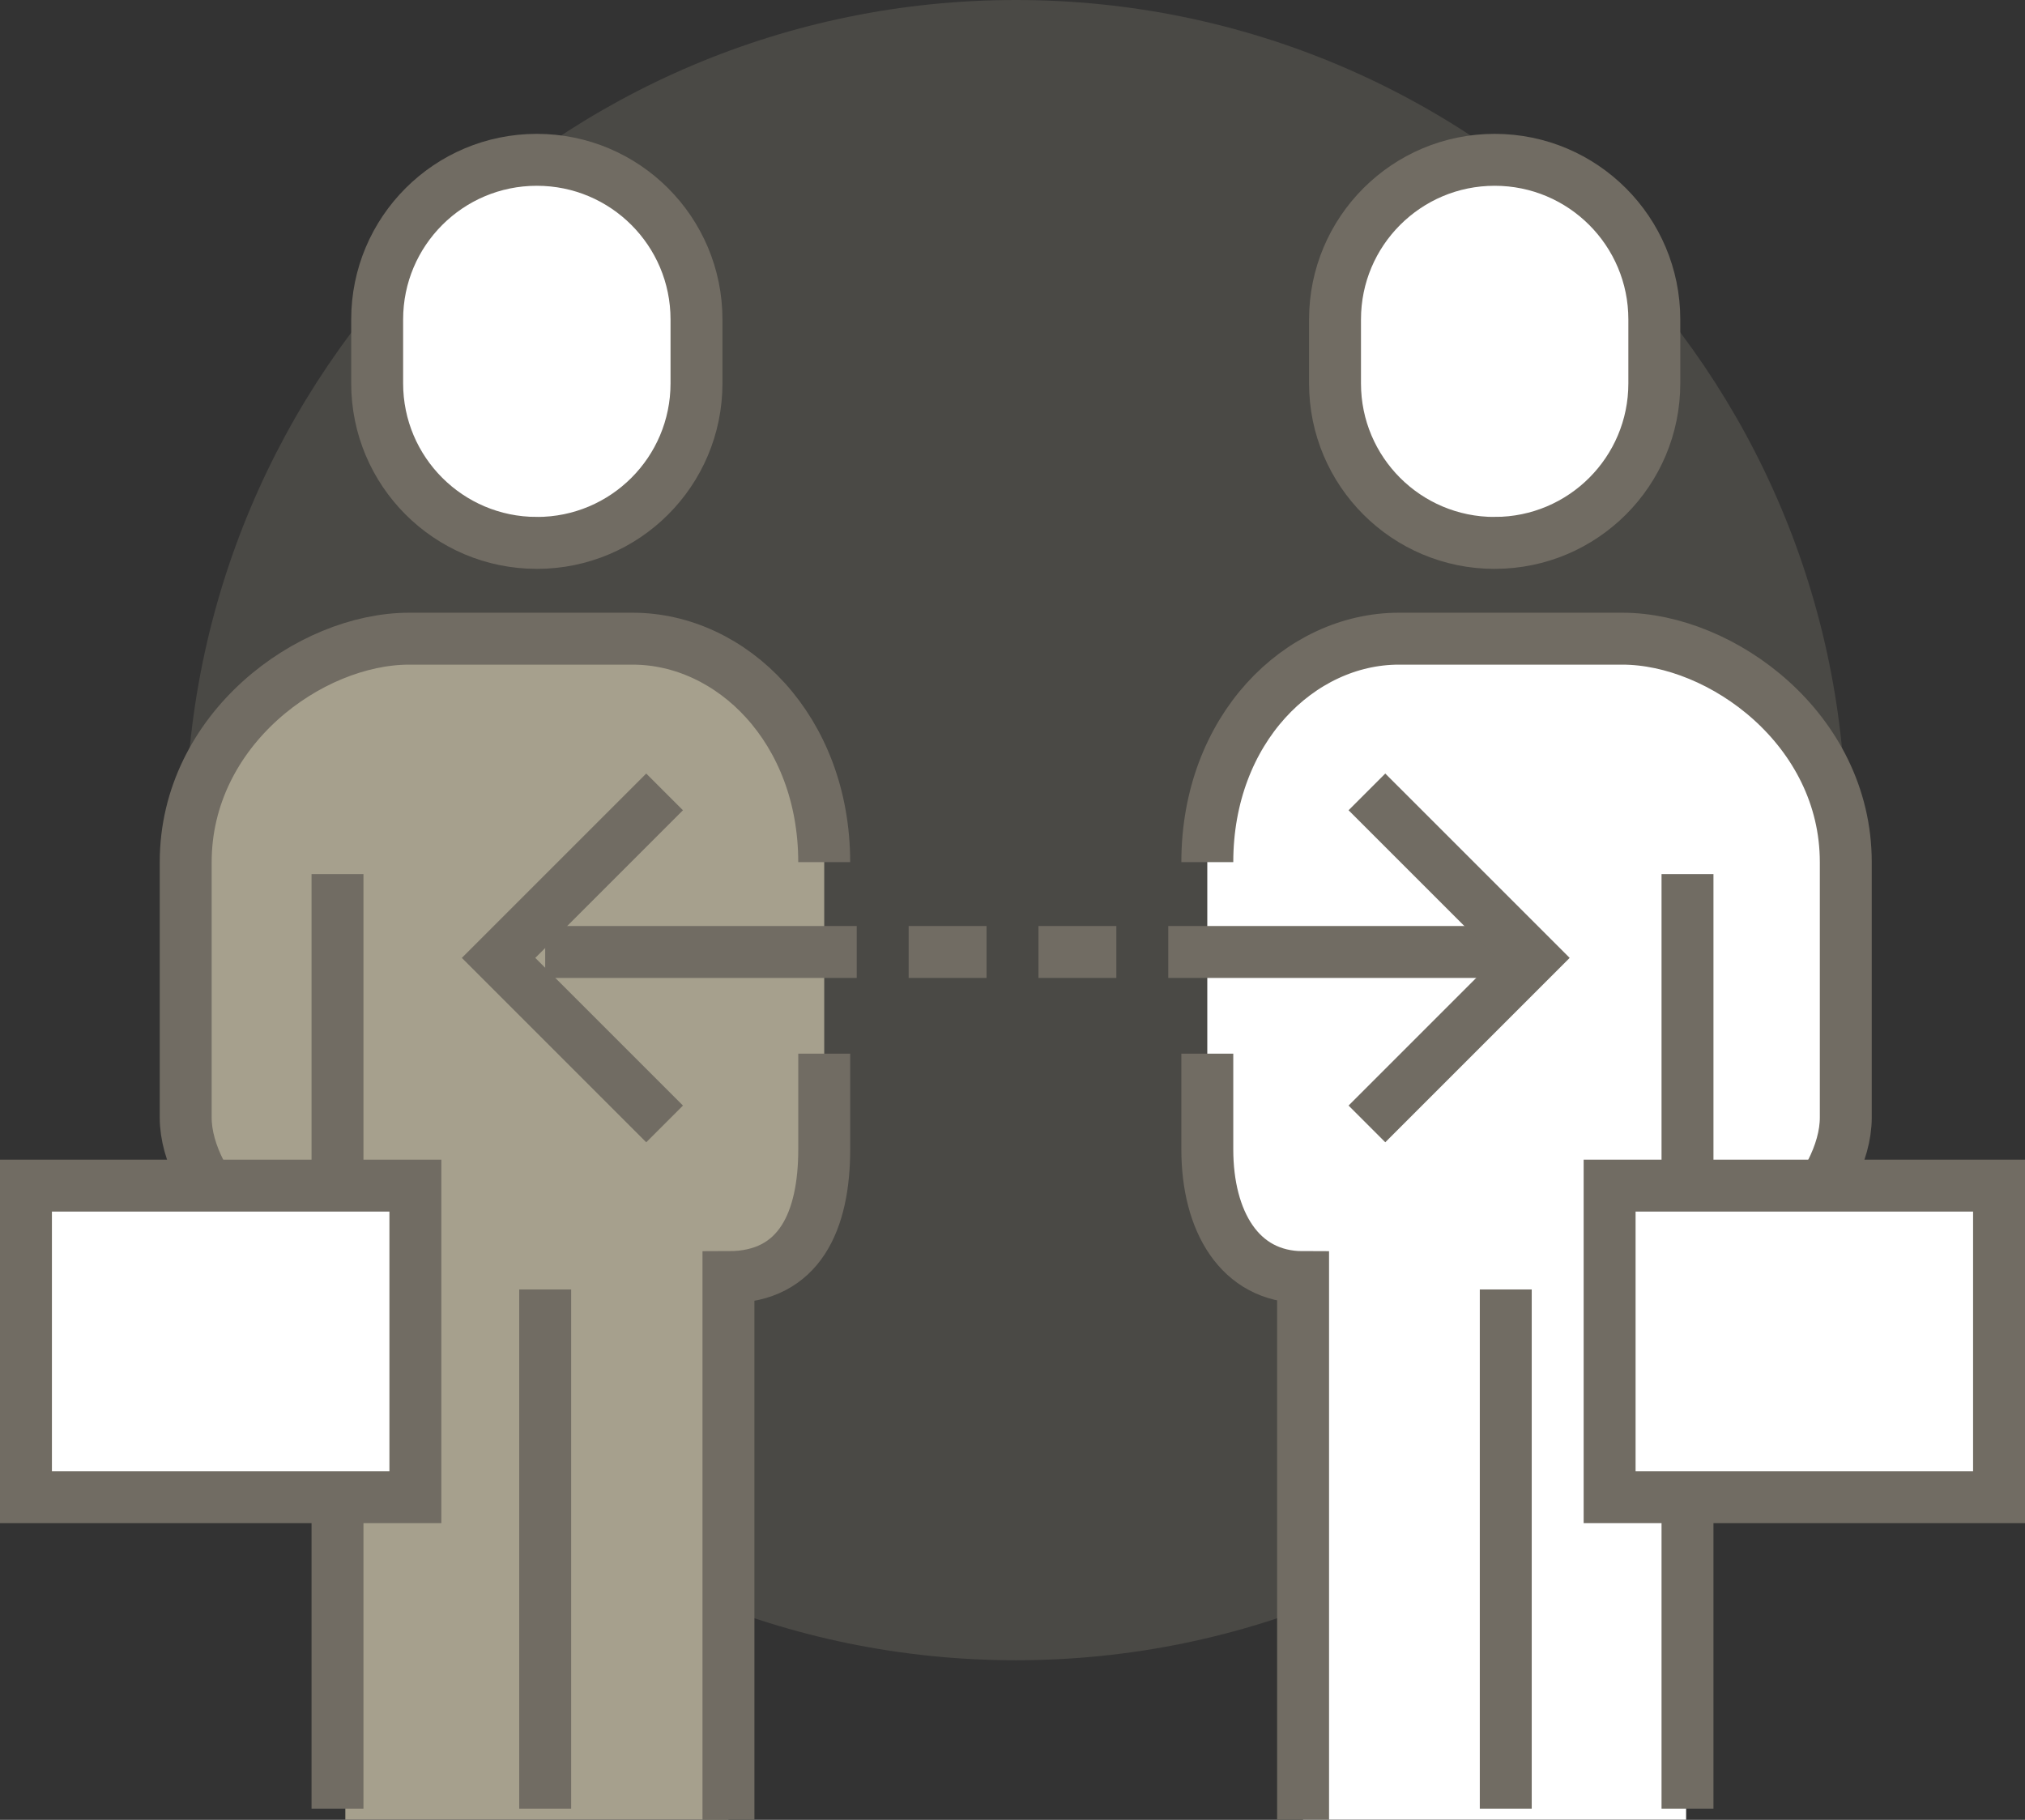 <?xml version="1.0" encoding="utf-8"?>
<!-- Generator: Adobe Illustrator 16.0.3, SVG Export Plug-In . SVG Version: 6.00 Build 0)  -->
<!DOCTYPE svg PUBLIC "-//W3C//DTD SVG 1.1//EN" "http://www.w3.org/Graphics/SVG/1.1/DTD/svg11.dtd">
<svg version="1.1" id="圖層_1" xmlns="http://www.w3.org/2000/svg" xmlns:xlink="http://www.w3.org/1999/xlink" x="0px" y="0px"
	 width="78px" height="70.1px" viewBox="0 0 78 70.1" enable-background="new 0 0 78 70.1" xml:space="preserve">
<rect x="0" y="0" width="78" height="70.1" fill="#333333" stroke="none"/>
<g id="组_99" transform="translate(1.006 0)">
	<path id="路径_41" opacity="0.2" fill="#A6A08D" d="M70.099,31.975c0.001,17.66-14.314,31.977-31.975,31.978
		c-17.66,0-31.976-14.315-31.977-31.976C6.147,14.318,20.463,0,38.123,0c0.001,0,0.001,0,0.002,0
		C55.784,0.001,70.099,14.317,70.099,31.975z"/>
	<path id="路径_42" fill="#A6A08D" d="M12.296,49.195c-2.745,0-6.148-3.399-6.148-6.147V33.21c0-5.119,4.787-8.608,8.608-8.608
		h8.608c3.821,0,7.378,3.489,7.378,8.608v11.066c0,2.745-0.944,4.919-3.689,4.919v20.9H12.296V49.195z"/>
	<path id="路径_43" fill="#FFFFFF" stroke="#716C63" stroke-width="2" stroke-miterlimit="10" d="M19.674,20.913
		c3.394,0.001,6.146-2.748,6.148-6.143c0-0.002,0-0.004,0-0.006v-2.459c0-3.396-2.753-6.149-6.15-6.149
		c-3.397,0-6.15,2.753-6.15,6.149v2.459c-0.001,3.394,2.749,6.146,6.142,6.148C19.667,20.913,19.671,20.913,19.674,20.913z"/>
	
		<line id="直线_10" fill="none" stroke="#716C63" stroke-width="2" stroke-miterlimit="10" x1="11.994" y1="69.67" x2="11.994" y2="33.67"/>
	<path id="路径_44" fill="none" stroke="#716C63" stroke-width="2" stroke-miterlimit="10" d="M30.742,40.588v3.688
		c0,2.745-0.944,4.919-3.689,4.919v20.9"/>
	
		<line id="直线_11" fill="none" stroke="#716C63" stroke-width="2" stroke-miterlimit="10" x1="19.994" y1="49.67" x2="19.994" y2="69.67"/>
	
		<line id="直线_12" fill="none" stroke="#716C63" stroke-width="2" stroke-miterlimit="10" x1="31.994" y1="36.67" x2="19.994" y2="36.67"/>
	
		<line id="直线_13" fill="none" stroke="#716C63" stroke-width="2" stroke-miterlimit="10" x1="36.994" y1="36.67" x2="33.994" y2="36.67"/>
	<path id="路径_45" fill="none" stroke="#716C63" stroke-width="2" stroke-miterlimit="10" d="M24.593,43.293l-6.395-6.395
		l6.395-6.394"/>
	
		<line id="直线_14" fill="none" stroke="#716C63" stroke-width="2" stroke-miterlimit="10" x1="38.994" y1="36.67" x2="41.994" y2="36.67"/>
	<path id="路径_46" fill="none" stroke="#716C63" stroke-width="2" stroke-miterlimit="10" d="M30.741,33.21
		c0-5.119-3.557-8.608-7.378-8.608h-8.608c-3.821,0-8.608,3.489-8.608,8.608v9.837c0,2.745,3.4,6.147,6.148,6.147"/>
	
		<rect id="矩形_25" x="-0.006" y="45.67" fill="#FFFFFF" stroke="#716C63" stroke-width="2" stroke-miterlimit="10" width="15" height="12"/>
	<path id="路径_47" fill="#FFFFFF" d="M63.943,49.195c2.459,0,6.148-3.399,6.148-6.147V33.21c0-5.119-4.787-8.608-8.609-8.608
		h-8.607c-3.82,0-7.378,3.489-7.378,8.608v11.066c0,2.745,1.229,4.919,3.688,4.919v20.9h14.756L63.943,49.195z"/>
	<path id="路径_48" fill="#FFFFFF" stroke="#716C63" stroke-width="2" stroke-miterlimit="10" d="M56.564,20.913
		c-3.393,0.001-6.146-2.748-6.147-6.143c0-0.002,0-0.004,0-0.006v-2.459c0-3.396,2.753-6.149,6.149-6.149
		c3.397,0,6.15,2.753,6.15,6.149v2.459c0.002,3.394-2.748,6.146-6.142,6.148C56.572,20.913,56.568,20.913,56.564,20.913z"/>
	
		<line id="直线_15" fill="none" stroke="#716C63" stroke-width="2" stroke-miterlimit="10" x1="63.994" y1="69.67" x2="63.994" y2="33.67"/>
	<path id="路径_49" fill="none" stroke="#716C63" stroke-width="2" stroke-miterlimit="10" d="M45.498,40.588v3.688
		c0,2.745,1.23,4.919,3.689,4.919v20.9"/>
	
		<line id="直线_16" fill="none" stroke="#716C63" stroke-width="2" stroke-miterlimit="10" x1="56.994" y1="49.67" x2="56.994" y2="69.67"/>
	
		<line id="直线_17" fill="none" stroke="#716C63" stroke-width="2" stroke-miterlimit="10" x1="43.994" y1="36.67" x2="56.994" y2="36.67"/>
	<path id="路径_50" fill="none" stroke="#716C63" stroke-width="2" stroke-miterlimit="10" d="M51.646,43.293l6.395-6.395
		l-6.395-6.394"/>
	<path id="路径_51" fill="none" stroke="#716C63" stroke-width="2" stroke-miterlimit="10" d="M45.498,33.21
		c0-5.119,3.557-8.608,7.378-8.608h8.608c3.82,0,8.607,3.489,8.607,8.608v9.837c0,2.745-3.4,6.147-6.148,6.147"/>
	
		<rect id="矩形_26" x="60.994" y="45.67" fill="#FFFFFF" stroke="#716C63" stroke-width="2" stroke-miterlimit="10" width="15" height="12"/>
</g>
</svg>
